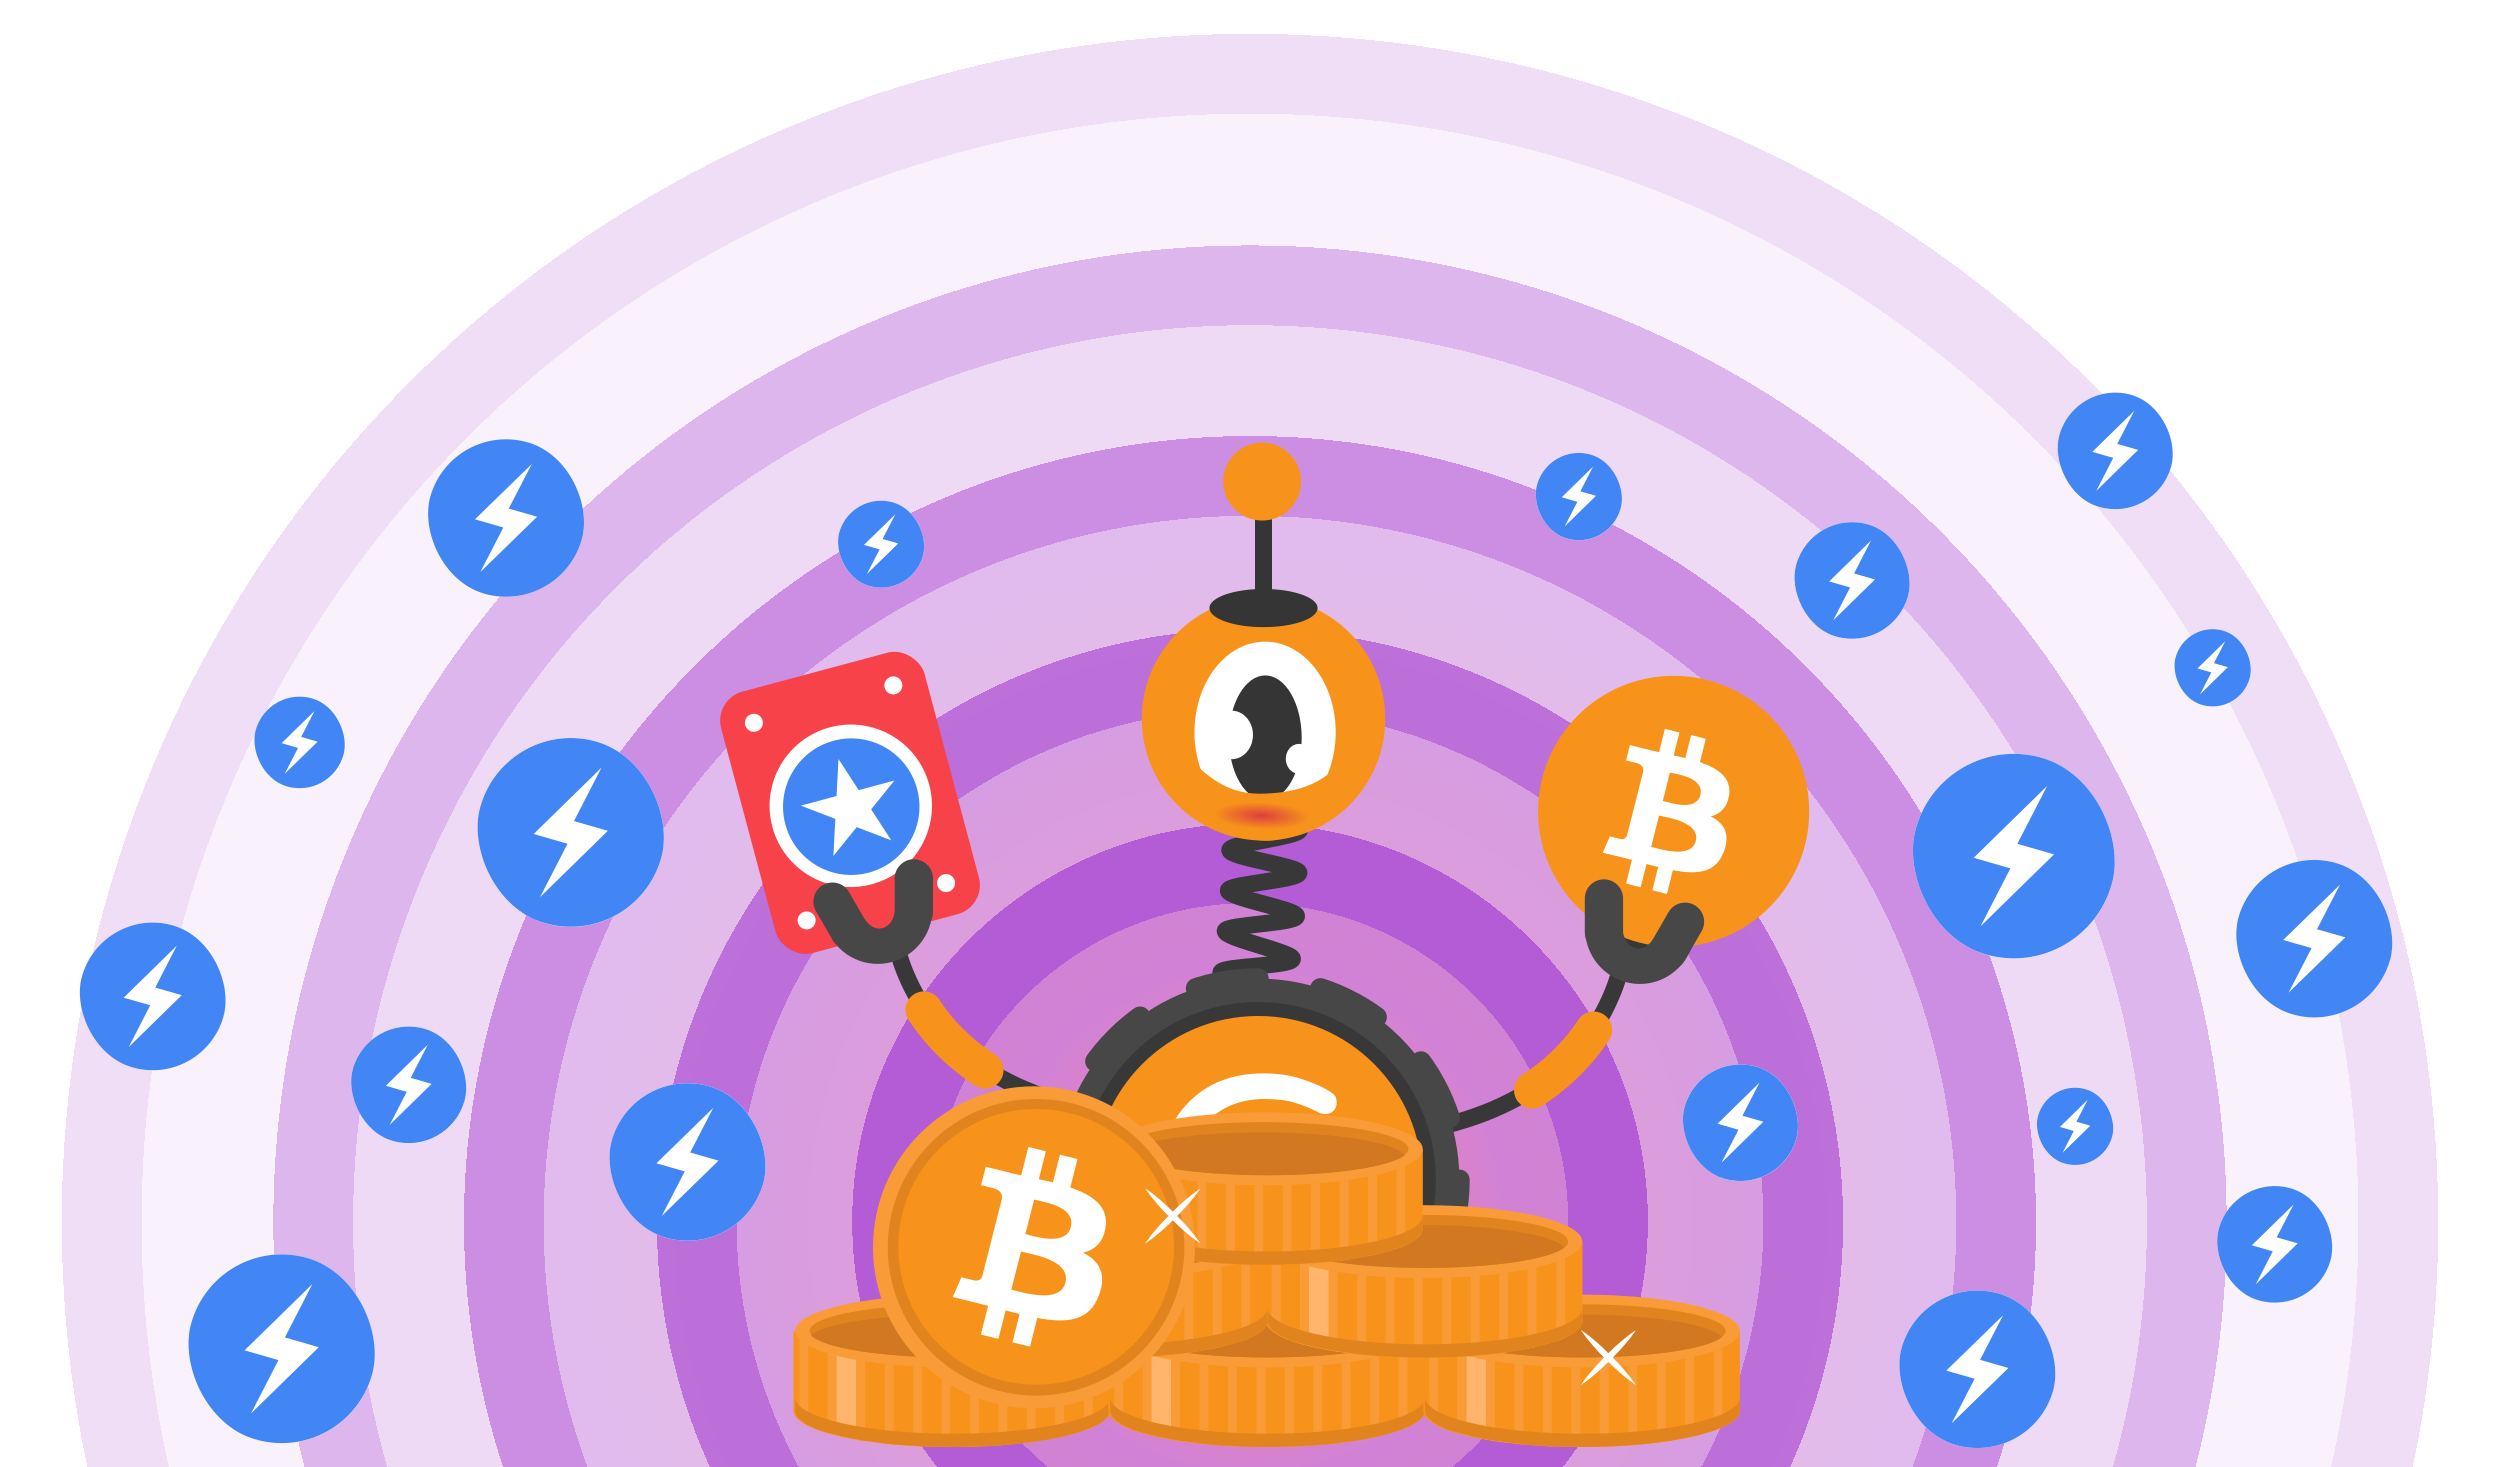 <svg width="1254" height="736" viewBox="0 0 1254 736" fill="none" xmlns="http://www.w3.org/2000/svg">
<g clip-path="url(#clip0_1856_75532)">
<g opacity="0.8">
<g opacity="0.2" filter="url(#filter0_d_1856_75532)">
<circle cx="627" cy="613" r="576" fill="url(#paint0_angular_1856_75532)" fill-opacity="0.4" shape-rendering="crispEdges"/>
<circle cx="627" cy="613" r="576" stroke="url(#paint1_angular_1856_75532)" stroke-width="40" shape-rendering="crispEdges"/>
</g>
<g opacity="0.4" filter="url(#filter1_d_1856_75532)">
<circle cx="627" cy="613" r="469.895" fill="url(#paint2_angular_1856_75532)" fill-opacity="0.4" shape-rendering="crispEdges"/>
<circle cx="627" cy="613" r="469.895" stroke="url(#paint3_angular_1856_75532)" stroke-width="40" shape-rendering="crispEdges"/>
</g>
<g opacity="0.6" filter="url(#filter2_d_1856_75532)">
<circle cx="627" cy="613" r="374.283" fill="url(#paint4_angular_1856_75532)" fill-opacity="0.4" shape-rendering="crispEdges"/>
<circle cx="627" cy="613" r="374.283" stroke="url(#paint5_angular_1856_75532)" stroke-width="40" shape-rendering="crispEdges"/>
</g>
<g opacity="0.8" filter="url(#filter3_d_1856_75532)">
<circle cx="627" cy="613" r="277.506" fill="url(#paint6_angular_1856_75532)" fill-opacity="0.4" shape-rendering="crispEdges"/>
<circle cx="627" cy="613" r="277.506" stroke="url(#paint7_angular_1856_75532)" stroke-width="40" shape-rendering="crispEdges"/>
</g>
<g filter="url(#filter4_d_1856_75532)">
<circle cx="627.024" cy="612.563" r="179.563" fill="url(#paint8_angular_1856_75532)" fill-opacity="0.4" shape-rendering="crispEdges"/>
<circle cx="627.024" cy="612.563" r="179.563" stroke="url(#paint9_angular_1856_75532)" stroke-width="40" shape-rendering="crispEdges"/>
</g>
</g>
<path d="M816.905 448.135C816.905 448.135 829.868 558.795 688.602 570.317" stroke="#383838" stroke-width="8.428" stroke-miterlimit="10"/>
<path d="M446.013 438.063C446.013 438.063 433.05 548.723 574.317 560.246" stroke="#383838" stroke-width="8.428" stroke-miterlimit="10"/>
<path d="M651.957 416.196C651.957 419.796 616.79 423.037 616.79 426.398C616.67 430.118 651.717 434.439 651.597 437.8C651.477 441.52 616.19 443.321 616.07 446.681C615.83 450.402 650.636 456.163 650.396 459.524C650.156 463.244 614.87 463.725 614.51 466.965C614.15 470.686 648.716 477.647 648.356 481.008C647.996 484.728 612.709 484.488 612.349 487.729C611.989 491.33 646.556 497.931 646.316 501.292C646.076 504.892 610.789 506.813 610.789 510.293C610.789 513.774 645.956 515.934 646.196 519.535C646.436 522.896 612.109 530.457 612.709 534.178C613.19 537.418 648.356 534.058 649.196 537.658C649.916 540.899 616.91 553.021 617.87 556.622C618.831 559.742 653.397 552.901 654.477 556.382C655.557 559.502 623.391 574.145 624.592 577.626C625.672 580.746 659.878 571.985 661.198 575.465C662.399 578.586 630.833 594.429 632.273 597.909C633.473 601.03 667.44 591.308 668.76 594.669C670.08 597.789 638.874 614.352 640.315 617.713" stroke="#383838" stroke-width="8.428" stroke-miterlimit="10"/>
<path d="M633.776 421.62C667.495 421.62 694.829 394.286 694.829 360.567C694.829 326.848 667.495 299.514 633.776 299.514C600.057 299.514 572.723 326.848 572.723 360.567C572.723 394.286 600.057 421.62 633.776 421.62Z" fill="#F7931A"/>
<path fill-rule="evenodd" clip-rule="evenodd" d="M583.396 346.8C583.396 346.8 634.574 306.896 691.936 352.486C690.838 345.603 682.558 332.235 678.668 325.352L653.728 302.806L633.775 305L606.641 314.577L596.166 320.962L591.278 338.719L583.396 346.8Z" fill="#F7931A"/>
<path d="M634.573 412.642C654.132 412.642 669.988 392.32 669.988 367.251C669.988 342.183 654.132 321.86 634.573 321.86C615.014 321.86 599.158 342.183 599.158 367.251C599.158 392.32 615.014 412.642 634.573 412.642Z" fill="white"/>
<path d="M634.674 401.469C644.757 401.469 652.93 387.444 652.93 370.144C652.93 352.844 644.757 338.819 634.674 338.819C624.592 338.819 616.418 352.844 616.418 370.144C616.418 387.444 624.592 401.469 634.674 401.469Z" fill="#353535"/>
<path d="M633.775 314.578C648.762 314.578 660.91 310.29 660.91 305.001C660.91 299.712 648.762 295.424 633.775 295.424C618.789 295.424 606.641 299.712 606.641 305.001C606.641 310.29 618.789 314.578 633.775 314.578Z" fill="#353535"/>
<path d="M633.775 242.151V305" stroke="#353535" stroke-width="8.519" stroke-miterlimit="10"/>
<path d="M633.078 261.106C643.877 261.106 652.631 252.352 652.631 241.553C652.631 230.754 643.877 222 633.078 222C622.28 222 613.525 230.754 613.525 241.553C613.525 252.352 622.28 261.106 633.078 261.106Z" fill="#F7931A"/>
<path d="M617.815 380.819C623.71 380.819 628.489 375.37 628.489 368.648C628.489 361.926 623.71 356.477 617.815 356.477C611.92 356.477 607.141 361.926 607.141 368.648C607.141 375.37 611.92 380.819 617.815 380.819Z" fill="white"/>
<path d="M651.533 388.101C655.17 388.101 658.118 384.751 658.118 380.619C658.118 376.487 655.17 373.137 651.533 373.137C647.897 373.137 644.949 376.487 644.949 380.619C644.949 384.751 647.897 388.101 651.533 388.101Z" fill="white"/>
<path fill-rule="evenodd" clip-rule="evenodd" d="M634.575 398.077C616.917 398.776 607.839 391.493 595.568 379.622C600.955 403.963 616.718 421.72 635.473 421.72C654.227 421.72 669.99 404.063 675.377 379.622C664.403 392.69 652.232 397.379 634.575 398.077Z" fill="#F7931A"/>
<path d="M604.347 407.953C604.048 413.939 616.618 419.426 632.28 420.024C647.942 420.623 660.911 416.333 661.111 410.348C661.31 404.362 648.84 398.875 633.178 398.277C617.515 397.578 604.646 401.868 604.347 407.953Z" fill="url(#paint10_radial_1856_75532)"/>
<path d="M631.071 692.727C686.818 692.727 732.01 647.535 732.01 591.788C732.01 536.041 686.818 490.85 631.071 490.85C575.325 490.85 530.133 536.041 530.133 591.788C530.133 647.535 575.325 692.727 631.071 692.727Z" fill="#474747"/>
<path d="M631.071 680.965C680.322 680.965 720.248 641.039 720.248 591.788C720.248 542.537 680.322 502.612 631.071 502.612C581.82 502.612 541.895 542.537 541.895 591.788C541.895 641.039 581.82 680.965 631.071 680.965Z" fill="#383838"/>
<path d="M631.071 692.727C686.818 692.727 732.01 647.535 732.01 591.788C732.01 536.041 686.818 490.85 631.071 490.85C575.325 490.85 530.133 536.041 530.133 591.788C530.133 647.535 575.325 692.727 631.071 692.727Z" stroke="#474747" stroke-width="10.377" stroke-miterlimit="10" stroke-linecap="round" stroke-dasharray="31.7 31.7"/>
<path d="M631.114 674.046C676.52 674.046 713.329 637.237 713.329 591.831C713.329 546.425 676.52 509.616 631.114 509.616C585.707 509.616 548.898 546.425 548.898 591.831C548.898 637.237 585.707 674.046 631.114 674.046Z" fill="#F7931A"/>
<path d="M665.321 624.237C663.88 624.237 662.8 624.477 661.96 624.837C657.999 626.877 653.919 628.558 649.838 629.878C645.637 631.198 640.716 631.798 634.835 631.798C622.233 631.798 612.271 627.957 605.069 620.156C598.468 612.955 595.108 603.473 595.108 591.591C595.108 579.709 598.468 570.227 605.069 563.025C608.43 559.425 612.631 556.544 617.552 554.384C622.593 552.343 628.114 551.263 634.235 551.263C640.356 551.263 645.517 551.863 649.718 553.184C653.918 554.504 657.879 556.184 661.84 558.225C662.68 558.585 663.76 558.825 665.201 558.825C666.641 558.825 667.841 558.225 668.921 557.144C670.001 556.064 670.482 554.744 670.482 553.304C670.482 551.863 670.242 550.663 669.641 549.703C669.041 548.743 667.361 547.543 664.48 545.982C661.72 544.422 657.639 542.742 652.358 541.061C647.077 539.261 640.836 538.421 633.515 538.421C618.392 538.421 606.03 543.102 596.548 552.584C586.706 562.305 581.785 575.268 581.785 591.471C581.785 607.794 586.706 620.756 596.548 630.358C601.229 635.039 606.63 638.519 612.991 640.92C619.352 643.32 626.193 644.521 633.515 644.521C640.836 644.521 647.197 643.68 652.478 641.88C657.759 640.08 662.68 637.919 667.361 635.399C669.521 634.319 670.602 632.398 670.602 629.758C670.602 628.318 670.122 626.997 669.041 625.797C667.961 624.837 666.761 624.237 665.321 624.237Z" fill="white"/>
<path d="M628.475 575.028C630.755 574.067 633.276 573.587 636.036 573.587C638.917 573.587 641.317 573.827 643.117 574.427C645.038 575.028 646.958 575.868 648.879 576.828C649.599 577.188 650.439 577.308 651.519 577.308C652.839 577.308 653.919 576.828 654.88 575.748C655.72 574.787 656.2 573.707 656.2 572.387C656.2 571.307 655.96 570.347 655.48 569.506C655 568.666 653.919 567.946 652.119 566.986C650.559 566.146 648.518 565.306 645.758 564.346C642.877 563.385 639.517 562.905 635.676 562.905C627.635 562.905 620.913 565.546 615.752 570.587C610.471 575.748 607.711 582.829 607.711 591.471C607.711 600.112 610.351 607.193 615.752 612.354C618.273 614.875 621.273 616.795 624.634 618.115C627.995 619.436 631.715 620.036 635.676 620.036C639.517 620.036 642.997 619.556 645.758 618.596C648.518 617.635 651.159 616.555 653.439 615.235C655.24 614.395 656.2 612.714 656.2 610.554C656.2 609.354 655.72 608.154 654.88 607.193C653.919 606.233 652.839 605.633 651.519 605.633C650.439 605.633 649.599 605.753 648.879 606.113C647.078 607.073 645.038 607.914 643.117 608.514C641.197 609.114 638.917 609.354 636.276 609.354C630.515 609.354 626.074 607.674 622.954 604.193C619.953 600.952 618.513 596.752 618.513 591.351C618.513 585.95 619.953 581.749 622.954 578.508C624.394 577.188 626.194 575.868 628.475 575.028Z" fill="white"/>
<path fill-rule="evenodd" clip-rule="evenodd" d="M556.844 667.649V707.545C556.844 710.605 553.678 713.455 548.084 715.883C546.712 716.516 545.34 717.044 543.651 717.571C540.802 718.627 537.424 719.471 533.73 720.421C532.358 720.738 530.88 721.054 529.297 721.371C526.236 722.004 522.859 722.532 519.376 723.06C517.898 723.271 516.526 723.482 514.943 723.693C511.777 724.115 508.505 724.432 505.022 724.748C503.544 724.854 502.067 724.96 500.589 725.065C497.423 725.276 494.045 725.487 490.668 725.593C489.19 725.593 487.713 725.698 486.235 725.698C483.385 725.804 480.43 725.804 477.475 725.804H476.419C474.942 725.804 473.464 725.804 471.987 725.804C468.609 725.698 465.337 725.593 462.065 725.487C460.588 725.382 459.11 725.382 457.633 725.276C454.255 725.065 450.983 724.854 447.711 724.537C446.234 724.432 444.756 724.221 443.279 724.115C439.796 723.693 436.524 723.271 433.357 722.849C431.88 722.638 430.402 722.321 428.925 722.11C425.336 721.477 422.064 720.738 419.003 719.999C417.42 719.577 416.048 719.155 414.57 718.838C410.665 717.677 407.288 716.41 404.649 714.933C402.855 713.983 401.377 712.927 400.216 711.978C398.739 710.605 398 709.128 398 707.65V667.754H556.844V667.649Z" fill="#F7931A"/>
<path d="M477.791 685.908C521.392 685.908 556.738 677.733 556.738 667.649C556.738 657.565 521.392 649.39 477.791 649.39C434.19 649.39 398.844 657.565 398.844 667.649C398.844 677.733 434.19 685.908 477.791 685.908Z" fill="#F99C38"/>
<path fill-rule="evenodd" clip-rule="evenodd" d="M549.667 667.649C549.667 668.704 549.034 669.654 547.873 670.604C540.485 676.514 511.988 680.842 477.897 680.842C441.801 680.842 412.037 675.881 406.866 669.549C406.338 668.915 406.127 668.282 406.127 667.543C406.127 660.155 438.318 654.245 477.897 654.245C517.476 654.245 549.667 660.261 549.667 667.649Z" fill="#E2841E"/>
<path fill-rule="evenodd" clip-rule="evenodd" d="M547.767 670.709C540.379 676.62 511.882 680.947 477.791 680.947C441.695 680.947 411.931 675.987 406.76 669.654C414.148 663.744 442.645 659.416 476.736 659.416C512.832 659.311 542.595 664.271 547.767 670.709Z" fill="#D17820"/>
<path fill-rule="evenodd" clip-rule="evenodd" d="M429.557 718.732V682.108C424.174 681.158 419.425 679.997 415.309 678.836V718.732C422.38 720.843 431.351 722.532 441.589 723.798V721.582C437.156 720.738 433.146 719.788 429.557 718.732Z" fill="#FFB56C"/>
<path fill-rule="evenodd" clip-rule="evenodd" d="M548.083 676.092V715.988C546.711 716.621 545.339 717.149 543.65 717.677V677.781C545.234 677.253 546.711 676.62 548.083 676.092Z" fill="#F99C38"/>
<path fill-rule="evenodd" clip-rule="evenodd" d="M533.73 680.525V720.421C532.358 720.738 530.88 721.054 529.297 721.371V681.475C530.88 681.159 532.358 680.842 533.73 680.525Z" fill="#F99C38"/>
<path fill-rule="evenodd" clip-rule="evenodd" d="M519.482 683.164V723.06C518.004 723.271 516.632 723.482 515.049 723.693V683.797C516.632 683.586 518.11 683.375 519.482 683.164Z" fill="#F99C38"/>
<path fill-rule="evenodd" clip-rule="evenodd" d="M505.234 684.747V724.643C503.756 724.748 502.278 724.854 500.801 724.959V685.064C502.384 685.064 503.862 684.958 505.234 684.747Z" fill="#F99C38"/>
<path fill-rule="evenodd" clip-rule="evenodd" d="M490.984 685.697V725.593C489.506 725.593 488.028 725.698 486.551 725.698V685.802C488.134 685.802 489.506 685.697 490.984 685.697Z" fill="#F99C38"/>
<path fill-rule="evenodd" clip-rule="evenodd" d="M476.736 685.908V725.803C475.258 725.803 473.78 725.803 472.303 725.803V685.908C473.78 685.908 475.258 685.908 476.736 685.908Z" fill="#F99C38"/>
<path fill-rule="evenodd" clip-rule="evenodd" d="M462.488 685.591V725.487C461.01 725.382 459.532 725.382 458.055 725.276V685.38C459.532 685.486 461.01 685.486 462.488 685.591Z" fill="#F99C38"/>
<path fill-rule="evenodd" clip-rule="evenodd" d="M448.24 684.641V724.537C446.762 724.432 445.284 724.221 443.807 724.115V684.219C445.284 684.325 446.762 684.43 448.24 684.641Z" fill="#F99C38"/>
<path fill-rule="evenodd" clip-rule="evenodd" d="M433.99 682.847V722.743C432.512 722.532 431.034 722.215 429.557 722.004V682.108C431.034 682.319 432.406 682.636 433.99 682.847Z" fill="#F99C38"/>
<path fill-rule="evenodd" clip-rule="evenodd" d="M419.636 679.997V719.893C418.053 719.471 416.681 719.049 415.203 718.732V678.836C416.681 679.259 418.158 679.681 419.636 679.997Z" fill="#F99C38"/>
<path fill-rule="evenodd" clip-rule="evenodd" d="M405.388 674.931V714.827C403.594 713.877 402.116 712.822 400.955 711.872V671.976C402.116 673.032 403.594 673.981 405.388 674.931Z" fill="#F99C38"/>
<path fill-rule="evenodd" clip-rule="evenodd" d="M477.791 719.155C434.201 719.155 398.844 710.922 398.844 700.896V707.545C398.844 717.677 434.201 725.804 477.791 725.804C521.381 725.804 556.738 717.572 556.738 707.545V700.896C556.844 711.028 521.486 719.155 477.791 719.155Z" fill="#E2841E"/>
<path fill-rule="evenodd" clip-rule="evenodd" d="M714.739 667.649V707.545C714.739 710.605 711.573 713.455 705.979 715.883C704.607 716.516 703.234 717.044 701.546 717.571C698.696 718.627 695.319 719.471 691.625 720.421C690.253 720.738 688.775 721.054 687.192 721.371C684.131 722.004 680.754 722.532 677.271 723.06C675.793 723.271 674.421 723.482 672.838 723.693C669.671 724.115 666.4 724.432 662.917 724.748C661.439 724.854 659.961 724.96 658.484 725.065C655.317 725.276 651.94 725.487 648.563 725.593C647.085 725.593 645.607 725.698 644.13 725.698C641.28 725.804 638.325 725.804 635.369 725.804H634.314C632.836 725.804 631.359 725.804 629.881 725.804C626.504 725.698 623.232 725.593 619.96 725.487C618.482 725.382 617.005 725.382 615.527 725.276C612.15 725.065 608.878 724.854 605.606 724.537C604.128 724.432 602.651 724.221 601.173 724.115C597.69 723.693 594.418 723.271 591.252 722.849C589.774 722.638 588.297 722.321 586.819 722.11C583.231 721.477 579.959 720.738 576.898 719.999C575.315 719.577 573.943 719.155 572.465 718.838C568.56 717.677 565.182 716.41 562.544 714.933C560.75 713.983 559.272 712.927 558.111 711.978C556.633 710.605 555.895 709.128 555.895 707.65V667.754H714.739V667.649Z" fill="#F7931A"/>
<path d="M635.791 685.908C679.392 685.908 714.738 677.733 714.738 667.649C714.738 657.565 679.392 649.39 635.791 649.39C592.19 649.39 556.844 657.565 556.844 667.649C556.844 677.733 592.19 685.908 635.791 685.908Z" fill="#F99C38"/>
<path fill-rule="evenodd" clip-rule="evenodd" d="M707.562 667.649C707.562 668.704 706.929 669.654 705.768 670.604C698.379 676.514 669.883 680.842 635.792 680.842C599.695 680.842 569.932 675.881 564.76 669.549C564.233 668.915 564.021 668.282 564.021 667.543C564.021 660.155 596.213 654.245 635.792 654.245C675.371 654.245 707.562 660.261 707.562 667.649Z" fill="#E2841E"/>
<path fill-rule="evenodd" clip-rule="evenodd" d="M705.767 670.709C698.379 676.62 669.882 680.947 635.791 680.947C599.695 680.947 569.931 675.987 564.76 669.654C572.148 663.744 600.645 659.416 634.736 659.416C670.726 659.311 700.595 664.271 705.767 670.709Z" fill="#D17820"/>
<path fill-rule="evenodd" clip-rule="evenodd" d="M587.557 718.732V682.108C582.174 681.158 577.425 679.997 573.309 678.836V718.732C580.38 720.843 589.351 722.532 599.589 723.798V721.582C595.156 720.738 591.04 719.788 587.557 718.732Z" fill="#FFB56C"/>
<path fill-rule="evenodd" clip-rule="evenodd" d="M705.978 676.092V715.988C704.606 716.621 703.234 717.149 701.545 717.677V677.781C703.234 677.253 704.711 676.62 705.978 676.092Z" fill="#F99C38"/>
<path fill-rule="evenodd" clip-rule="evenodd" d="M691.73 680.525V720.421C690.358 720.738 688.88 721.054 687.297 721.371V681.475C688.88 681.159 690.358 680.842 691.73 680.525Z" fill="#F99C38"/>
<path fill-rule="evenodd" clip-rule="evenodd" d="M677.482 683.164V723.06C676.004 723.271 674.632 723.482 673.049 723.693V683.797C674.632 683.586 676.004 683.375 677.482 683.164Z" fill="#F99C38"/>
<path fill-rule="evenodd" clip-rule="evenodd" d="M663.234 684.747V724.643C661.756 724.748 660.278 724.854 658.801 724.959V685.064C660.278 685.064 661.756 684.958 663.234 684.747Z" fill="#F99C38"/>
<path fill-rule="evenodd" clip-rule="evenodd" d="M648.984 685.697V725.593C647.506 725.593 646.028 725.698 644.551 725.698V685.802C646.028 685.802 647.506 685.697 648.984 685.697Z" fill="#F99C38"/>
<path fill-rule="evenodd" clip-rule="evenodd" d="M634.736 685.908V725.804C633.258 725.804 631.78 725.804 630.303 725.804V685.908C631.78 685.908 633.258 685.908 634.736 685.908Z" fill="#F99C38"/>
<path fill-rule="evenodd" clip-rule="evenodd" d="M620.382 685.591V725.487C618.904 725.382 617.427 725.382 615.949 725.276V685.38C617.532 685.486 618.904 685.486 620.382 685.591Z" fill="#F99C38"/>
<path fill-rule="evenodd" clip-rule="evenodd" d="M606.134 684.641V724.537C604.656 724.432 603.179 724.221 601.701 724.115V684.219C603.179 684.325 604.656 684.43 606.134 684.641Z" fill="#F99C38"/>
<path fill-rule="evenodd" clip-rule="evenodd" d="M591.884 682.847V722.743C590.406 722.532 588.929 722.215 587.451 722.004V682.108C588.929 682.319 590.406 682.636 591.884 682.847Z" fill="#F99C38"/>
<path fill-rule="evenodd" clip-rule="evenodd" d="M577.636 679.997V719.893C576.053 719.471 574.681 719.049 573.203 718.732V678.836C574.681 679.259 576.158 679.681 577.636 679.997Z" fill="#F99C38"/>
<path fill-rule="evenodd" clip-rule="evenodd" d="M563.388 674.931V714.827C561.594 713.877 560.116 712.822 558.955 711.872V671.976C560.116 673.032 561.594 673.981 563.388 674.931Z" fill="#F99C38"/>
<path fill-rule="evenodd" clip-rule="evenodd" d="M635.791 719.155C592.201 719.155 556.844 710.922 556.844 700.896V707.545C556.844 717.677 592.201 725.804 635.791 725.804C679.381 725.804 714.738 717.572 714.738 707.545V700.896C714.738 711.028 679.381 719.155 635.791 719.155Z" fill="#E2841E"/>
<path fill-rule="evenodd" clip-rule="evenodd" d="M872.739 667.649V707.545C872.739 710.605 869.573 713.455 863.979 715.883C862.607 716.516 861.235 717.044 859.546 717.571C856.696 718.627 853.319 719.471 849.625 720.421C848.253 720.738 846.775 721.054 845.192 721.371C842.131 722.004 838.754 722.532 835.271 723.06C833.793 723.271 832.421 723.482 830.838 723.693C827.671 724.115 824.4 724.432 820.917 724.748C819.439 724.854 817.961 724.96 816.484 725.065C813.317 725.276 809.94 725.487 806.562 725.593C805.085 725.593 803.607 725.698 802.13 725.698C799.28 725.804 796.325 725.804 793.369 725.804H792.314C790.836 725.804 789.359 725.804 787.881 725.804C784.504 725.698 781.232 725.593 777.96 725.487C776.482 725.382 775.005 725.382 773.527 725.276C770.15 725.065 766.878 724.854 763.606 724.537C762.128 724.432 760.651 724.221 759.173 724.115C755.69 723.693 752.418 723.271 749.252 722.849C747.774 722.638 746.297 722.321 744.819 722.11C741.231 721.477 737.959 720.738 734.898 719.999C733.315 719.577 731.943 719.155 730.465 718.838C726.56 717.677 723.182 716.41 720.544 714.933C718.75 713.983 717.272 712.927 716.111 711.978C714.633 710.605 713.895 709.128 713.895 707.65V667.754H872.739V667.649Z" fill="#F7931A"/>
<path d="M793.791 685.908C837.392 685.908 872.738 677.733 872.738 667.649C872.738 657.565 837.392 649.39 793.791 649.39C750.19 649.39 714.844 657.565 714.844 667.649C714.844 677.733 750.19 685.908 793.791 685.908Z" fill="#F99C38"/>
<path fill-rule="evenodd" clip-rule="evenodd" d="M865.562 667.649C865.562 668.704 864.929 669.654 863.768 670.604C856.379 676.514 827.883 680.842 793.792 680.842C757.695 680.842 727.932 675.881 722.76 669.549C722.233 668.915 722.021 668.282 722.021 667.543C722.021 660.155 754.213 654.245 793.792 654.245C833.371 654.245 865.562 660.261 865.562 667.649Z" fill="#E2841E"/>
<path fill-rule="evenodd" clip-rule="evenodd" d="M863.662 670.709C856.274 676.62 827.777 680.947 793.686 680.947C757.59 680.947 727.826 675.987 722.654 669.654C730.042 663.744 758.539 659.416 792.63 659.416C828.726 659.311 858.595 664.271 863.662 670.709Z" fill="#D17820"/>
<path fill-rule="evenodd" clip-rule="evenodd" d="M745.452 718.732V682.108C740.069 681.158 735.319 679.997 731.203 678.836V718.732C738.275 720.843 747.246 722.532 757.484 723.798V721.582C753.051 720.738 749.04 719.788 745.452 718.732Z" fill="#FFB56C"/>
<path fill-rule="evenodd" clip-rule="evenodd" d="M863.978 676.092V715.988C862.606 716.621 861.234 717.149 859.545 717.677V677.781C861.128 677.253 862.606 676.62 863.978 676.092Z" fill="#F99C38"/>
<path fill-rule="evenodd" clip-rule="evenodd" d="M849.73 680.525V720.421C848.358 720.738 846.88 721.054 845.297 721.371V681.475C846.88 681.159 848.252 680.842 849.73 680.525Z" fill="#F99C38"/>
<path fill-rule="evenodd" clip-rule="evenodd" d="M835.482 683.164V723.06C834.004 723.271 832.632 723.482 831.049 723.693V683.797C832.526 683.586 834.004 683.375 835.482 683.164Z" fill="#F99C38"/>
<path fill-rule="evenodd" clip-rule="evenodd" d="M821.234 684.747V724.643C819.756 724.748 818.278 724.854 816.801 724.959V685.064C818.278 685.064 819.756 684.958 821.234 684.747Z" fill="#F99C38"/>
<path fill-rule="evenodd" clip-rule="evenodd" d="M806.878 685.697V725.593C805.401 725.593 803.923 725.698 802.445 725.698V685.802C804.028 685.802 805.506 685.697 806.878 685.697Z" fill="#F99C38"/>
<path fill-rule="evenodd" clip-rule="evenodd" d="M792.63 685.908V725.803C791.153 725.803 789.675 725.803 788.197 725.803V685.908C789.675 685.908 791.153 685.908 792.63 685.908Z" fill="#F99C38"/>
<path fill-rule="evenodd" clip-rule="evenodd" d="M778.382 685.591V725.487C776.904 725.382 775.427 725.382 773.949 725.276V685.38C775.427 685.486 776.904 685.486 778.382 685.591Z" fill="#F99C38"/>
<path fill-rule="evenodd" clip-rule="evenodd" d="M764.134 684.641V724.537C762.656 724.432 761.179 724.221 759.701 724.115V684.219C761.179 684.325 762.656 684.43 764.134 684.641Z" fill="#F99C38"/>
<path fill-rule="evenodd" clip-rule="evenodd" d="M749.884 682.847V722.743C748.406 722.532 746.929 722.215 745.451 722.004V682.108C746.929 682.319 748.406 682.636 749.884 682.847Z" fill="#F99C38"/>
<path fill-rule="evenodd" clip-rule="evenodd" d="M735.636 679.997V719.893C734.053 719.471 732.681 719.049 731.203 718.732V678.836C732.575 679.259 734.053 679.681 735.636 679.997Z" fill="#F99C38"/>
<path fill-rule="evenodd" clip-rule="evenodd" d="M721.388 674.931V714.827C719.594 713.877 718.116 712.822 716.955 711.872V671.976C718.011 673.032 719.488 673.981 721.388 674.931Z" fill="#F99C38"/>
<path fill-rule="evenodd" clip-rule="evenodd" d="M793.791 719.155C750.201 719.155 714.844 710.922 714.844 700.896V707.545C714.844 717.677 750.201 725.804 793.791 725.804C837.381 725.804 872.738 717.572 872.738 707.545V700.896C872.738 711.028 837.381 719.155 793.791 719.155Z" fill="#E2841E"/>
<path fill-rule="evenodd" clip-rule="evenodd" d="M793.792 622.792V662.688C793.792 665.749 790.625 668.599 785.031 671.026C783.659 671.66 782.287 672.187 780.599 672.715C777.749 673.77 774.371 674.615 770.677 675.565C769.305 675.881 767.828 676.198 766.245 676.515C763.184 677.148 759.806 677.676 756.323 678.203C754.846 678.414 753.474 678.625 751.89 678.837C748.724 679.259 745.452 679.575 741.969 679.892C740.492 679.998 739.014 680.103 737.536 680.209C734.37 680.42 730.993 680.631 727.615 680.736C726.138 680.736 724.66 680.842 723.182 680.842C720.333 680.947 717.377 680.947 714.422 680.947H713.367C711.889 680.947 710.411 680.947 708.934 680.947C705.556 680.842 702.285 680.736 699.013 680.631C697.535 680.525 696.057 680.525 694.58 680.42C691.202 680.209 687.931 679.998 684.659 679.681C683.181 679.575 681.703 679.364 680.226 679.259C676.743 678.837 673.471 678.414 670.305 677.992C668.827 677.781 667.349 677.464 665.872 677.253C662.283 676.62 659.011 675.881 655.951 675.142C654.367 674.72 652.995 674.298 651.518 673.982C647.613 672.821 644.235 671.554 641.597 670.076C639.802 669.126 638.325 668.071 637.164 667.121C635.686 665.749 634.947 664.271 634.947 662.794V622.898H793.792V622.792Z" fill="#F7931A"/>
<path d="M714.738 641.052C758.34 641.052 793.685 632.877 793.685 622.792C793.685 612.708 758.34 604.533 714.738 604.533C671.137 604.533 635.791 612.708 635.791 622.792C635.791 632.877 671.137 641.052 714.738 641.052Z" fill="#F99C38"/>
<path fill-rule="evenodd" clip-rule="evenodd" d="M786.615 622.792C786.615 623.848 785.981 624.798 784.82 625.748C777.432 631.658 748.935 635.985 714.844 635.985C678.748 635.985 648.985 631.025 643.813 624.692C643.285 624.059 643.074 623.426 643.074 622.687C643.074 615.299 675.265 609.388 714.844 609.388C754.424 609.388 786.615 615.404 786.615 622.792Z" fill="#E2841E"/>
<path fill-rule="evenodd" clip-rule="evenodd" d="M784.714 625.748C777.326 631.658 748.829 635.986 714.738 635.986C678.642 635.986 648.879 631.025 643.707 624.692C651.095 618.782 679.592 614.455 713.683 614.455C749.779 614.455 779.543 619.415 784.714 625.748Z" fill="#D17820"/>
<path fill-rule="evenodd" clip-rule="evenodd" d="M666.504 673.876V637.252C661.122 636.302 656.372 635.141 652.256 633.98V673.876C659.327 675.987 668.299 677.675 678.536 678.942V676.725C674.104 675.881 670.093 674.931 666.504 673.876Z" fill="#FFB56C"/>
<path fill-rule="evenodd" clip-rule="evenodd" d="M785.031 631.13V671.026C783.658 671.659 782.286 672.187 780.598 672.715V632.819C782.181 632.291 783.658 631.764 785.031 631.13Z" fill="#F99C38"/>
<path fill-rule="evenodd" clip-rule="evenodd" d="M770.677 635.669V675.565C769.305 675.881 767.827 676.198 766.244 676.515V636.619C767.827 636.302 769.305 635.986 770.677 635.669Z" fill="#F99C38"/>
<path fill-rule="evenodd" clip-rule="evenodd" d="M756.429 638.308V678.203C754.951 678.415 753.579 678.626 751.996 678.837V638.941C753.579 638.73 755.057 638.519 756.429 638.308Z" fill="#F99C38"/>
<path fill-rule="evenodd" clip-rule="evenodd" d="M742.181 639.891V679.786C740.703 679.892 739.226 679.998 737.748 680.103V640.207C739.331 640.207 740.809 640.102 742.181 639.891Z" fill="#F99C38"/>
<path fill-rule="evenodd" clip-rule="evenodd" d="M727.931 640.84V680.736C726.453 680.736 724.976 680.842 723.498 680.842V640.946C725.081 640.946 726.453 640.84 727.931 640.84Z" fill="#F99C38"/>
<path fill-rule="evenodd" clip-rule="evenodd" d="M713.683 641.052V680.948C712.205 680.948 710.728 680.948 709.25 680.948V641.052C710.728 641.052 712.205 641.052 713.683 641.052Z" fill="#F99C38"/>
<path fill-rule="evenodd" clip-rule="evenodd" d="M699.435 640.735V680.631C697.957 680.525 696.48 680.525 695.002 680.42V640.524C696.48 640.629 697.957 640.629 699.435 640.735Z" fill="#F99C38"/>
<path fill-rule="evenodd" clip-rule="evenodd" d="M685.187 639.785V679.575C683.709 679.47 682.232 679.259 680.754 679.153V639.257C682.232 639.468 683.709 639.574 685.187 639.785Z" fill="#F99C38"/>
<path fill-rule="evenodd" clip-rule="evenodd" d="M670.937 637.991V677.887C669.459 677.675 667.982 677.359 666.504 677.148V637.252C667.982 637.463 669.354 637.78 670.937 637.991Z" fill="#F99C38"/>
<path fill-rule="evenodd" clip-rule="evenodd" d="M656.583 635.141V675.037C655 674.615 653.628 674.192 652.15 673.876V633.98C653.628 634.402 655.106 634.719 656.583 635.141Z" fill="#F99C38"/>
<path fill-rule="evenodd" clip-rule="evenodd" d="M642.335 630.075V669.971C640.541 669.021 639.063 667.965 637.902 667.015V627.12C639.063 628.07 640.541 629.125 642.335 630.075Z" fill="#F99C38"/>
<path fill-rule="evenodd" clip-rule="evenodd" d="M714.738 674.298C671.148 674.298 635.791 666.066 635.791 656.039V662.688C635.791 672.821 671.148 680.948 714.738 680.948C758.328 680.948 793.685 672.715 793.685 662.688V656.039C793.791 666.066 758.434 674.298 714.738 674.298Z" fill="#E2841E"/>
<path fill-rule="evenodd" clip-rule="evenodd" d="M635.792 622.792V662.688C635.792 665.749 632.625 668.599 627.031 671.026C625.659 671.66 624.287 672.187 622.599 672.715C619.749 673.77 616.371 674.615 612.677 675.565C611.305 675.881 609.828 676.198 608.244 676.515C605.184 677.148 601.806 677.676 598.323 678.203C596.846 678.414 595.474 678.625 593.89 678.837C590.724 679.259 587.452 679.575 583.969 679.892C582.492 679.998 581.014 680.103 579.536 680.209C576.37 680.42 572.993 680.631 569.615 680.736C568.138 680.736 566.66 680.842 565.182 680.842C562.333 680.947 559.377 680.947 556.422 680.947H555.367C553.889 680.947 552.412 680.947 550.934 680.947C547.556 680.842 544.285 680.736 541.013 680.631C539.535 680.525 538.057 680.525 536.58 680.42C533.202 680.209 529.931 679.998 526.659 679.681C525.181 679.575 523.703 679.364 522.226 679.259C518.743 678.837 515.471 678.414 512.305 677.992C510.827 677.781 509.349 677.464 507.872 677.253C504.283 676.62 501.011 675.881 497.951 675.142C496.367 674.72 494.995 674.298 493.518 673.982C489.613 672.821 486.235 671.554 483.597 670.076C481.802 669.126 480.325 668.071 479.164 667.121C477.686 665.749 476.947 664.271 476.947 662.794V622.898H635.792V622.792Z" fill="#F7931A"/>
<path d="M556.844 641.052C600.445 641.052 635.791 632.877 635.791 622.792C635.791 612.708 600.445 604.533 556.844 604.533C513.242 604.533 477.896 612.708 477.896 622.792C477.896 632.877 513.242 641.052 556.844 641.052Z" fill="#F99C38"/>
<path fill-rule="evenodd" clip-rule="evenodd" d="M628.615 622.792C628.615 623.848 627.981 624.798 626.82 625.748C619.432 631.658 590.935 635.985 556.844 635.985C520.748 635.985 490.985 631.025 485.813 624.692C485.285 624.059 485.074 623.426 485.074 622.687C485.074 615.299 517.265 609.388 556.844 609.388C596.424 609.388 628.615 615.404 628.615 622.792Z" fill="#E2841E"/>
<path fill-rule="evenodd" clip-rule="evenodd" d="M626.714 625.748C619.326 631.658 590.829 635.986 556.738 635.986C520.642 635.986 490.879 631.025 485.707 624.692C493.095 618.782 521.592 614.455 555.683 614.455C591.779 614.455 621.648 619.415 626.714 625.748Z" fill="#D17820"/>
<path fill-rule="evenodd" clip-rule="evenodd" d="M508.504 673.876V637.252C503.122 636.302 498.372 635.141 494.256 633.98V673.876C501.327 675.987 510.299 677.675 520.536 678.942V676.725C516.104 675.881 512.093 674.931 508.504 673.876Z" fill="#FFB56C"/>
<path fill-rule="evenodd" clip-rule="evenodd" d="M627.032 631.13V671.026C625.66 671.659 624.288 672.187 622.6 672.715V632.819C624.183 632.291 625.66 631.764 627.032 631.13Z" fill="#F99C38"/>
<path fill-rule="evenodd" clip-rule="evenodd" d="M612.782 635.669V675.565C611.41 675.881 609.933 676.198 608.35 676.515V636.619C609.933 636.302 611.305 635.986 612.782 635.669Z" fill="#F99C38"/>
<path fill-rule="evenodd" clip-rule="evenodd" d="M598.534 638.308V678.203C597.057 678.415 595.685 678.626 594.102 678.837V638.941C595.579 638.73 597.057 638.519 598.534 638.308Z" fill="#F99C38"/>
<path fill-rule="evenodd" clip-rule="evenodd" d="M584.286 639.891V679.786C582.809 679.892 581.331 679.998 579.854 680.103V640.207C581.331 640.207 582.809 640.102 584.286 639.891Z" fill="#F99C38"/>
<path fill-rule="evenodd" clip-rule="evenodd" d="M569.933 640.84V680.736C568.455 680.736 566.978 680.842 565.5 680.842V640.946C567.083 640.946 568.561 640.84 569.933 640.84Z" fill="#F99C38"/>
<path fill-rule="evenodd" clip-rule="evenodd" d="M555.683 641.052V680.948C554.205 680.948 552.728 680.948 551.25 680.948V641.052C552.728 641.052 554.205 641.052 555.683 641.052Z" fill="#F99C38"/>
<path fill-rule="evenodd" clip-rule="evenodd" d="M541.435 640.735V680.631C539.957 680.525 538.48 680.525 537.002 680.42V640.524C538.48 640.629 539.957 640.629 541.435 640.735Z" fill="#F99C38"/>
<path fill-rule="evenodd" clip-rule="evenodd" d="M527.187 639.785V679.575C525.709 679.47 524.232 679.259 522.754 679.153V639.257C524.232 639.468 525.709 639.574 527.187 639.785Z" fill="#F99C38"/>
<path fill-rule="evenodd" clip-rule="evenodd" d="M512.939 637.991V677.887C511.461 677.675 509.983 677.359 508.506 677.148V637.252C509.983 637.463 511.461 637.78 512.939 637.991Z" fill="#F99C38"/>
<path fill-rule="evenodd" clip-rule="evenodd" d="M498.689 635.141V675.037C497.106 674.615 495.733 674.192 494.256 673.876V633.98C495.628 634.402 497.106 634.719 498.689 635.141Z" fill="#F99C38"/>
<path fill-rule="evenodd" clip-rule="evenodd" d="M484.441 630.075V669.971C482.646 669.021 481.169 667.965 480.008 667.015V627.12C481.063 628.07 482.541 629.125 484.441 630.075Z" fill="#F99C38"/>
<path fill-rule="evenodd" clip-rule="evenodd" d="M556.844 674.298C513.254 674.298 477.896 666.066 477.896 656.039V662.688C477.896 672.821 513.254 680.948 556.844 680.948C600.434 680.948 635.791 672.715 635.791 662.688V656.039C635.791 666.066 600.434 674.298 556.844 674.298Z" fill="#E2841E"/>
<path fill-rule="evenodd" clip-rule="evenodd" d="M713.684 576.458V616.354C713.684 619.415 710.518 622.265 704.924 624.692C703.552 625.22 702.18 625.853 700.491 626.381C697.641 627.436 694.264 628.281 690.57 629.125C689.198 629.442 687.72 629.758 686.137 630.075C683.076 630.708 679.699 631.236 676.216 631.764C674.738 631.975 673.366 632.186 671.783 632.291C668.617 632.713 665.345 633.03 661.862 633.347C660.384 633.452 658.907 633.558 657.429 633.663C654.263 633.874 650.885 634.085 647.508 634.191C646.03 634.191 644.553 634.297 643.075 634.297C640.225 634.402 637.27 634.402 634.315 634.402H633.259C631.782 634.402 630.304 634.402 628.826 634.402C625.449 634.297 622.177 634.191 618.905 634.085C617.428 633.98 615.95 633.98 614.472 633.874C611.095 633.663 607.823 633.452 604.551 633.136C603.074 633.03 601.596 632.819 600.118 632.713C596.635 632.291 593.364 631.869 590.197 631.447C588.72 631.236 587.242 630.919 585.764 630.708C582.176 630.075 578.904 629.336 575.843 628.597C574.26 628.175 572.888 627.753 571.41 627.331C567.505 626.17 564.128 624.903 561.489 623.425C559.695 622.476 558.217 621.42 557.056 620.365C555.579 618.993 554.84 617.515 554.84 616.037V576.142L713.684 576.458Z" fill="#F7931A"/>
<path d="M713.646 576.389C713.665 566.305 678.334 558.066 634.732 557.987C591.131 557.908 555.77 566.018 555.752 576.103C555.734 586.187 591.065 594.426 634.666 594.505C678.267 594.584 713.628 586.473 713.646 576.389Z" fill="#F99C38"/>
<path fill-rule="evenodd" clip-rule="evenodd" d="M706.507 576.353C706.507 577.408 705.874 578.358 704.713 579.308C697.325 585.219 668.828 589.546 634.737 589.44C598.641 589.335 568.877 584.374 563.706 578.042C563.178 577.408 562.967 576.775 562.967 576.036C562.967 568.648 595.158 562.843 634.737 562.843C674.422 563.054 706.507 569.07 706.507 576.353Z" fill="#E2841E"/>
<path fill-rule="evenodd" clip-rule="evenodd" d="M704.712 579.414C697.324 585.324 668.827 589.652 634.736 589.546C598.64 589.441 568.877 584.48 563.705 578.147C571.093 572.237 599.59 567.91 633.681 568.015C669.672 568.015 699.541 572.976 704.712 579.414Z" fill="#D17820"/>
<path fill-rule="evenodd" clip-rule="evenodd" d="M586.397 627.225V590.601C581.014 589.652 576.265 588.491 572.148 587.33V627.225C579.22 629.336 588.191 631.13 598.429 632.397V630.181C593.996 629.231 589.985 628.281 586.397 627.225Z" fill="#FFB56C"/>
<path fill-rule="evenodd" clip-rule="evenodd" d="M704.925 584.796V624.692C703.553 625.22 702.181 625.853 700.492 626.381V586.485C702.075 585.957 703.553 585.324 704.925 584.796Z" fill="#F99C38"/>
<path fill-rule="evenodd" clip-rule="evenodd" d="M690.675 589.229V629.125C689.303 629.441 687.825 629.758 686.242 630.075V590.179C687.825 589.862 689.197 589.546 690.675 589.229Z" fill="#F99C38"/>
<path fill-rule="evenodd" clip-rule="evenodd" d="M676.427 591.868V631.763C674.949 631.975 673.577 632.186 671.994 632.291V592.395C673.472 592.29 674.949 592.079 676.427 591.868Z" fill="#F99C38"/>
<path fill-rule="evenodd" clip-rule="evenodd" d="M662.073 593.451V633.347C660.596 633.453 659.118 633.558 657.641 633.664V593.768C659.224 593.662 660.701 593.557 662.073 593.451Z" fill="#F99C38"/>
<path fill-rule="evenodd" clip-rule="evenodd" d="M647.823 594.295V634.191C646.346 634.191 644.868 634.297 643.391 634.297V594.401C644.974 594.401 646.451 594.401 647.823 594.295Z" fill="#F99C38"/>
<path fill-rule="evenodd" clip-rule="evenodd" d="M633.575 594.506V634.402C632.098 634.402 630.62 634.402 629.143 634.402V594.506C630.62 594.506 632.098 594.506 633.575 594.506Z" fill="#F99C38"/>
<path fill-rule="evenodd" clip-rule="evenodd" d="M619.327 594.19V634.085C617.85 633.98 616.372 633.98 614.895 633.874V593.979C616.372 593.979 617.85 594.084 619.327 594.19Z" fill="#F99C38"/>
<path fill-rule="evenodd" clip-rule="evenodd" d="M605.079 593.135V633.03C603.602 632.925 602.124 632.714 600.646 632.608V592.712C602.124 592.923 603.602 593.029 605.079 593.135Z" fill="#F99C38"/>
<path fill-rule="evenodd" clip-rule="evenodd" d="M590.831 591.34V631.236C589.354 631.025 587.876 630.708 586.398 630.497V590.602C587.876 590.918 589.354 591.129 590.831 591.34Z" fill="#F99C38"/>
<path fill-rule="evenodd" clip-rule="evenodd" d="M576.581 588.49V628.386C574.998 627.964 573.626 627.542 572.148 627.119V587.224C573.521 587.751 574.998 588.174 576.581 588.49Z" fill="#F99C38"/>
<path fill-rule="evenodd" clip-rule="evenodd" d="M562.333 583.424V623.32C560.539 622.37 559.061 621.314 557.9 620.259V580.363C559.061 581.419 560.433 582.474 562.333 583.424Z" fill="#F99C38"/>
<path fill-rule="evenodd" clip-rule="evenodd" d="M634.631 627.753C591.041 627.647 555.684 619.415 555.684 609.388V616.037C555.684 626.17 591.041 634.402 634.631 634.402C678.221 634.402 713.578 626.381 713.684 616.249V609.599C713.684 619.732 678.326 627.858 634.631 627.753Z" fill="#E2841E"/>
<path d="M820.6 694.774C818.806 692.03 816.695 689.496 814.584 686.963C812.79 684.853 810.89 682.847 808.99 680.947C810.89 678.942 812.79 677.042 814.584 674.931C816.695 672.504 818.806 669.971 820.6 667.121C817.856 668.915 815.323 671.026 812.79 673.137C810.679 674.931 808.673 676.831 806.774 678.731C804.768 676.831 802.868 674.931 800.758 673.137C798.33 671.026 795.797 668.915 792.947 667.121C794.742 669.865 796.852 672.398 798.963 674.931C800.758 677.042 802.657 679.048 804.557 680.947C802.657 682.953 800.758 684.853 798.963 686.963C796.852 689.391 794.742 691.924 792.947 694.774C795.691 692.979 798.224 690.869 800.758 688.758C802.868 686.963 804.874 685.064 806.774 683.164C808.779 685.064 810.679 686.963 812.79 688.758C815.217 690.869 817.856 692.874 820.6 694.774Z" fill="white"/>
<path d="M799.38 516.597C792.299 527.399 782.457 537.841 768.654 546.843" stroke="#F7931A" stroke-width="18.463" stroke-miterlimit="10" stroke-linecap="round"/>
<path fill-rule="evenodd" clip-rule="evenodd" d="M848.11 476.118C847.87 476.838 847.51 477.558 847.15 478.159C841.509 489.801 828.186 496.162 815.224 492.561C802.382 488.961 794.1 476.718 795.18 463.876C795.3 463.156 795.3 462.436 795.42 461.716C797.821 458.355 809.943 458.475 823.506 462.196C837.428 465.916 847.75 471.917 848.11 476.118Z" fill="#474747"/>
<path fill-rule="evenodd" clip-rule="evenodd" d="M847.391 476.838C847.271 477.318 847.031 477.678 846.55 478.038C843.43 480.919 832.028 480.679 819.185 477.198C806.463 473.718 796.501 468.077 795.301 463.996C795.181 463.516 795.181 462.916 795.301 462.556C795.421 462.316 795.421 462.075 795.661 461.835C798.061 458.355 809.944 458.475 823.506 462.196C836.949 465.916 847.271 471.917 847.631 476.118C847.511 476.238 847.511 476.478 847.391 476.838Z" fill="#383838"/>
<path fill-rule="evenodd" clip-rule="evenodd" d="M820.744 474.438C815.583 473.237 812.343 468.076 813.543 463.035L816.423 450.433C817.624 445.272 822.785 442.032 827.826 443.232C832.986 444.432 836.227 449.593 835.027 454.634L832.146 467.236C830.946 472.397 825.785 475.638 820.744 474.438Z" fill="#383838"/>
<path d="M839.5 475C877.055 475 907.5 444.555 907.5 407C907.5 369.445 877.055 339 839.5 339C801.945 339 771.5 369.445 771.5 407C771.5 444.555 801.945 475 839.5 475Z" fill="#F7931A"/>
<path d="M852.892 398.841C850.799 407.001 838.245 402.817 834.061 401.771L837.618 387.543C841.802 388.38 854.984 390.263 852.892 398.841ZM850.59 421.857C848.289 430.854 833.224 426.041 828.202 424.786L832.178 409.094C837.199 410.14 852.892 412.651 850.59 421.857ZM867.329 398.841C868.584 390.054 861.889 385.451 852.682 382.312L855.612 370.595L848.289 368.712L845.359 380.22C843.476 379.801 841.384 379.383 839.501 378.965L842.43 367.457L835.107 365.574L832.178 377.291C830.504 376.872 829.039 376.663 827.575 376.244L817.532 373.734L815.649 381.475C815.649 381.475 821.089 382.731 820.879 382.731C823.809 383.358 824.436 385.451 824.227 386.915L820.879 400.306C821.089 400.306 821.298 400.515 821.716 400.515C821.507 400.515 821.298 400.306 820.879 400.306L816.067 419.137C815.649 419.974 814.812 421.438 812.719 420.811L807.489 419.555L803.932 427.715L813.347 430.017C815.021 430.435 816.904 430.854 818.578 431.272L815.649 443.198L822.972 445.081L825.901 433.365C827.784 433.992 829.876 434.411 831.759 434.829L828.83 446.546L836.153 448.429L839.082 436.503C851.427 438.805 860.842 437.968 864.818 426.878C867.956 417.881 864.609 412.86 858.122 409.512C862.725 408.257 866.282 405.328 867.329 398.841Z" fill="white"/>
<path fill-rule="evenodd" clip-rule="evenodd" d="M804.541 477.318C799.26 477.318 794.939 472.998 794.939 467.717V450.673C794.939 445.392 799.26 441.072 804.541 441.072C809.822 441.072 814.143 445.392 814.143 450.673V467.717C814.023 472.998 809.822 477.318 804.541 477.318Z" fill="#474747"/>
<path fill-rule="evenodd" clip-rule="evenodd" d="M831.908 485.36C827.347 482.72 825.787 476.839 828.427 472.278L836.949 457.515C839.589 452.954 845.471 451.394 850.031 454.034C854.592 456.675 856.153 462.556 853.512 467.117L844.99 481.88C842.35 486.44 836.469 488.001 831.908 485.36Z" fill="#474747"/>
<path fill-rule="evenodd" clip-rule="evenodd" d="M829.146 471.077C829.146 471.077 825.665 477.199 820.024 475.518C814.503 473.838 814.023 466.877 814.023 466.877L805.742 469.997L803.701 477.799L810.782 483.56L829.026 484.4L836.467 477.319L833.107 472.638L829.146 471.077Z" fill="#474747"/>
<path d="M463.416 506.525C470.497 517.327 480.339 527.769 494.142 536.771" stroke="#F7931A" stroke-width="18.463" stroke-miterlimit="10" stroke-linecap="round"/>
<path fill-rule="evenodd" clip-rule="evenodd" d="M414.686 466.046C414.926 466.767 415.286 467.487 415.646 468.087C421.287 479.729 434.609 486.09 447.572 482.489C460.414 478.889 468.696 466.647 467.615 453.804C467.495 453.084 467.495 452.364 467.375 451.644C464.975 448.283 452.853 448.403 439.29 452.124C425.488 455.845 415.046 461.846 414.686 466.046Z" fill="#474747"/>
<path fill-rule="evenodd" clip-rule="evenodd" d="M415.406 466.766C415.526 467.247 415.766 467.607 416.246 467.967C419.367 470.847 430.769 470.607 443.611 467.127C456.334 463.646 466.295 458.005 467.496 453.924C467.616 453.444 467.616 452.844 467.496 452.484C467.376 452.244 467.376 452.004 467.136 451.764C464.735 448.283 452.853 448.403 439.29 452.124C425.848 455.844 415.526 461.845 415.166 466.046C415.406 466.166 415.406 466.406 415.406 466.766Z" fill="#383838"/>
<path fill-rule="evenodd" clip-rule="evenodd" d="M442.171 464.366C447.332 463.166 450.573 458.005 449.373 452.964L446.492 440.361C445.292 435.2 440.131 431.96 435.09 433.16C429.929 434.36 426.688 439.521 427.889 444.562L430.769 457.164C431.849 462.325 437.01 465.566 442.171 464.366Z" fill="#383838"/>
<rect width="105.607" height="135.807" rx="15.097" transform="matrix(0.966 -0.259 0.258 0.966 357.848 350.805)" fill="#F74249"/>
<ellipse cx="40.734" cy="40.742" rx="40.734" ry="40.742" transform="matrix(0.966 -0.259 0.258 0.966 376.895 375.383)" fill="white"/>
<ellipse cx="4.526" cy="4.527" rx="4.526" ry="4.527" transform="matrix(0.966 -0.259 0.258 0.966 372.615 359.345)" fill="white"/>
<ellipse cx="4.526" cy="4.527" rx="4.526" ry="4.527" transform="matrix(0.966 -0.259 0.258 0.966 399.061 458.488)" fill="white"/>
<ellipse cx="4.526" cy="4.527" rx="4.526" ry="4.527" transform="matrix(0.966 -0.259 0.258 0.966 442.562 340.603)" fill="white"/>
<ellipse cx="4.526" cy="4.527" rx="4.526" ry="4.527" transform="matrix(0.966 -0.259 0.258 0.966 469.012 439.745)" fill="white"/>
<path d="M435.812 437.705C454.068 432.813 464.918 414.041 460.046 395.775C455.174 377.509 436.424 366.668 418.168 371.56C399.911 376.451 389.061 395.224 393.933 413.49C398.805 431.756 417.555 442.597 435.812 437.705Z" fill="#4285F4"/>
<path d="M420.583 380.727L430.708 396.318L448.664 391.507L436.965 405.954L447.09 421.544L429.735 414.882L418.036 429.329L419.009 410.765L401.654 404.103L419.61 399.292L420.583 380.727Z" fill="white"/>
<path fill-rule="evenodd" clip-rule="evenodd" d="M458.375 467.247C463.656 467.247 467.977 462.926 467.977 457.645V440.602C467.977 435.321 463.656 431 458.375 431C453.094 431 448.773 435.321 448.773 440.602V457.645C448.773 462.926 453.094 467.247 458.375 467.247Z" fill="#474747"/>
<path fill-rule="evenodd" clip-rule="evenodd" d="M430.889 475.288C435.45 472.648 437.01 466.767 434.369 462.206L425.848 447.443C423.207 442.882 417.326 441.322 412.765 443.963C408.205 446.603 406.644 452.484 409.285 457.045L417.806 471.808C420.567 476.369 426.448 477.929 430.889 475.288Z" fill="#474747"/>
<path fill-rule="evenodd" clip-rule="evenodd" d="M433.771 461.005C433.771 461.005 437.251 467.126 442.892 465.446C448.413 463.766 448.893 456.804 448.893 456.804L457.175 459.925L459.215 467.726L452.134 473.487L433.891 474.328L426.449 467.246L429.81 462.565L433.771 461.005Z" fill="#474747"/>
<path d="M518.638 706.373C563.23 706.373 599.379 670.224 599.379 625.632C599.379 581.039 563.23 544.89 518.638 544.89C474.046 544.89 437.896 581.039 437.896 625.632C437.896 670.224 474.046 706.373 518.638 706.373Z" fill="#F99C38"/>
<path d="M519.694 700.04C560.789 700.04 594.103 666.726 594.103 625.631C594.103 584.537 560.789 551.223 519.694 551.223C478.599 551.223 445.285 584.537 445.285 625.631C445.285 666.726 478.599 700.04 519.694 700.04Z" fill="#E2841E"/>
<path d="M519.747 694.541C557.927 694.541 588.878 663.59 588.878 625.409C588.878 587.229 557.927 556.278 519.747 556.278C481.566 556.278 450.615 587.229 450.615 625.409C450.615 663.59 481.566 694.541 519.747 694.541Z" fill="#F7931A"/>
<path fill-rule="evenodd" clip-rule="evenodd" d="M554.532 615.591C556.129 605.072 547.993 599.41 536.87 595.637L540.478 581.382L531.665 579.218L528.149 593.096C525.833 592.529 523.456 591.993 521.091 591.462L524.632 577.494L515.825 575.33L512.211 589.579C510.292 589.146 508.414 588.726 506.586 588.275L506.598 588.232L494.446 585.246L492.099 594.516C492.099 594.516 498.639 595.991 498.499 596.082C502.07 596.96 502.71 599.282 502.606 601.128L498.492 617.364C498.736 617.425 499.059 617.517 499.407 617.651L499.108 617.578C498.907 617.529 498.694 617.474 498.474 617.425L492.709 640.17C492.27 641.237 491.167 642.84 488.668 642.23C488.753 642.358 482.263 640.658 482.263 640.658L477.887 650.592L489.357 653.408C490.637 653.725 491.904 654.047 493.154 654.371C493.989 654.584 494.817 654.797 495.64 655.004L491.996 669.424L500.796 671.588L504.41 657.326C506.818 657.966 509.146 658.564 511.431 659.118L507.829 673.312L516.642 675.476L520.287 661.087C535.31 663.884 546.609 662.757 551.369 649.379C555.202 638.604 551.18 632.387 543.275 628.335C549.035 627.024 553.374 623.294 554.532 615.591ZM534.396 643.388C531.897 653.273 516.185 649.184 508.993 647.319C508.347 647.148 507.768 647.002 507.275 646.88L512.114 627.78C512.717 627.926 513.449 628.091 514.277 628.274C521.719 629.913 536.955 633.283 534.396 643.388ZM515.777 619.412C521.774 620.984 534.847 624.422 537.126 615.438C539.454 606.248 526.741 603.481 520.537 602.128C519.836 601.976 519.22 601.841 518.72 601.72L514.332 619.04C514.741 619.138 515.228 619.266 515.777 619.412Z" fill="white"/>
<path d="M602.108 623.767C600.313 621.023 598.203 618.49 596.092 615.957C594.297 613.846 592.398 611.84 590.498 609.941C592.398 607.935 594.297 606.035 596.092 603.925C598.203 601.497 600.313 598.964 602.108 596.114C599.364 597.909 596.831 600.019 594.297 602.13C592.187 603.925 590.181 605.824 588.281 607.724C586.276 605.824 584.376 603.925 582.265 602.13C579.838 600.019 577.305 597.909 574.455 596.114C576.249 598.858 578.36 601.391 580.471 603.925C582.265 606.035 584.165 608.041 586.065 609.941C584.165 611.946 582.265 613.846 580.471 615.957C578.36 618.384 576.249 620.917 574.455 623.767C577.199 621.973 579.732 619.862 582.265 617.751C584.376 615.957 586.382 614.057 588.281 612.157C590.287 614.057 592.187 615.957 594.297 617.751C596.725 619.862 599.364 621.867 602.108 623.767Z" fill="white"/>
<g clip-path="url(#clip1_1856_75532)">
<rect x="427.02" y="246" width="43.584" height="43.584" rx="21.792" transform="rotate(16.006 427.02 246)" fill="white"/>
<path fill-rule="evenodd" clip-rule="evenodd" d="M435.949 293.904C447.518 297.222 459.586 290.534 462.905 278.965C466.224 267.396 459.536 255.328 447.967 252.009C436.398 248.69 424.329 255.378 421.01 266.947C417.692 278.516 424.38 290.585 435.949 293.904ZM433.351 273.322L449.083 257.998L442.708 270.339L450.564 272.592L434.832 287.916L441.206 275.575L433.351 273.322Z" fill="#4285F4"/>
</g>
<g clip-path="url(#clip2_1856_75532)">
<rect x="317.775" y="534" width="78.963" height="78.963" rx="39.482" transform="rotate(16.006 317.775 534)" fill="white"/>
<path fill-rule="evenodd" clip-rule="evenodd" d="M333.953 620.789C354.912 626.801 376.778 614.684 382.79 593.725C388.803 572.765 376.686 550.899 355.726 544.887C334.767 538.874 312.901 550.991 306.889 571.951C300.876 592.911 312.993 614.776 333.953 620.789ZM329.247 583.499L357.748 555.736L346.2 578.094L360.432 582.177L331.93 609.94L343.478 587.582L329.247 583.499Z" fill="#4285F4"/>
</g>
<g clip-path="url(#clip3_1856_75532)">
<rect width="94.276" height="94.621" rx="47.138" transform="matrix(0.961 0.277 -0.275 0.962 253.988 359)" fill="white"/>
<path fill-rule="evenodd" clip-rule="evenodd" d="M273.296 463.032C298.313 470.239 324.41 455.714 331.586 430.59C338.762 405.467 324.3 379.257 299.284 372.05C274.268 364.843 248.171 379.367 240.995 404.491C233.818 429.615 248.28 455.824 273.296 463.032ZM267.68 418.333L301.697 385.054L287.914 411.854L304.9 416.748L270.883 450.028L284.666 423.227L267.68 418.333Z" fill="#4285F4"/>
</g>
<g clip-path="url(#clip4_1856_75532)">
<rect width="94.276" height="94.621" rx="47.138" transform="matrix(0.961 0.277 -0.275 0.962 108.988 618)" fill="white"/>
<path fill-rule="evenodd" clip-rule="evenodd" d="M128.296 722.032C153.313 729.239 179.41 714.714 186.586 689.59C193.762 664.467 179.3 638.257 154.284 631.05C129.268 623.843 103.171 638.367 95.995 663.491C88.818 688.615 103.28 714.824 128.296 722.032ZM122.68 677.333L156.697 644.054L142.914 670.854L159.9 675.748L125.883 709.028L139.666 682.227L122.68 677.333Z" fill="#4285F4"/>
</g>
<g clip-path="url(#clip5_1856_75532)">
<rect width="38.598" height="38.739" rx="19.299" transform="matrix(0.961 0.277 -0.275 0.962 1096.64 311)" fill="white"/>
<path fill-rule="evenodd" clip-rule="evenodd" d="M1104.55 353.592C1114.79 356.543 1125.47 350.596 1128.41 340.31C1131.35 330.024 1125.43 319.294 1115.19 316.343C1104.94 313.392 1094.26 319.339 1091.32 329.625C1088.38 339.911 1094.3 350.641 1104.55 353.592ZM1102.25 335.292L1116.17 321.667L1110.53 332.639L1117.48 334.643L1103.56 348.268L1109.2 337.296L1102.25 335.292Z" fill="#4285F4"/>
</g>
<g clip-path="url(#clip6_1856_75532)">
<rect width="38.598" height="38.739" rx="19.299" transform="matrix(0.961 0.277 -0.275 0.962 1027.64 541)" fill="white"/>
<path fill-rule="evenodd" clip-rule="evenodd" d="M1035.55 583.592C1045.79 586.543 1056.47 580.596 1059.41 570.31C1062.35 560.024 1056.43 549.294 1046.19 546.343C1035.94 543.392 1025.26 549.339 1022.32 559.625C1019.38 569.911 1025.3 580.641 1035.55 583.592ZM1033.25 565.292L1047.17 551.667L1041.53 562.639L1048.48 564.643L1034.56 578.268L1040.2 567.296L1033.25 565.292Z" fill="#4285F4"/>
</g>
<g clip-path="url(#clip7_1856_75532)">
<rect width="58.237" height="58.45" rx="29.119" transform="matrix(0.961 0.277 -0.275 0.962 185.055 508)" fill="white"/>
<path fill-rule="evenodd" clip-rule="evenodd" d="M196.982 572.263C212.435 576.715 228.556 567.743 232.989 552.223C237.422 536.704 228.488 520.513 213.035 516.061C197.582 511.609 181.461 520.581 177.028 536.101C172.595 551.621 181.529 567.811 196.982 572.263ZM193.512 544.652L214.526 524.094L206.012 540.649L216.504 543.672L195.491 564.23L204.005 547.675L193.512 544.652Z" fill="#4285F4"/>
</g>
<g clip-path="url(#clip8_1856_75532)">
<rect width="58.237" height="58.45" rx="29.119" transform="matrix(0.961 0.277 -0.275 0.962 853.055 527)" fill="white"/>
<path fill-rule="evenodd" clip-rule="evenodd" d="M864.982 591.263C880.435 595.715 896.556 586.743 900.989 571.223C905.422 555.704 896.488 539.513 881.035 535.061C865.582 530.609 849.461 539.581 845.028 555.101C840.595 570.621 849.529 586.811 864.982 591.263ZM861.512 563.652L882.526 543.094L874.012 559.649L884.504 562.672L863.491 583.23L872.005 566.675L861.512 563.652Z" fill="#4285F4"/>
</g>
<g clip-path="url(#clip9_1856_75532)">
<rect width="58.237" height="58.45" rx="29.119" transform="matrix(0.961 0.277 -0.275 0.962 1041.05 190)" fill="white"/>
<path fill-rule="evenodd" clip-rule="evenodd" d="M1052.98 254.263C1068.44 258.715 1084.56 249.743 1088.99 234.223C1093.42 218.704 1084.49 202.513 1069.04 198.061C1053.58 193.609 1037.46 202.581 1033.03 218.101C1028.6 233.621 1037.53 249.811 1052.98 254.263ZM1049.51 226.652L1070.53 206.094L1062.01 222.649L1072.5 225.672L1051.49 246.23L1060 229.675L1049.51 226.652Z" fill="#4285F4"/>
</g>
<g clip-path="url(#clip10_1856_75532)">
<rect width="58.237" height="58.45" rx="29.119" transform="matrix(0.961 0.277 -0.275 0.962 909.055 255)" fill="white"/>
<path fill-rule="evenodd" clip-rule="evenodd" d="M920.982 319.263C936.435 323.715 952.556 314.743 956.989 299.223C961.422 283.704 952.488 267.513 937.035 263.061C921.582 258.609 905.461 267.581 901.028 283.101C896.595 298.621 905.529 314.811 920.982 319.263ZM917.512 291.652L938.526 271.094L930.012 287.649L940.504 290.672L919.491 311.23L928.005 294.675L917.512 291.652Z" fill="#4285F4"/>
</g>
<g clip-path="url(#clip11_1856_75532)">
<rect width="58.237" height="58.45" rx="29.119" transform="matrix(0.961 0.277 -0.275 0.962 1121.05 588)" fill="white"/>
<path fill-rule="evenodd" clip-rule="evenodd" d="M1132.98 652.263C1148.44 656.715 1164.56 647.743 1168.99 632.223C1173.42 616.704 1164.49 600.513 1149.04 596.061C1133.58 591.609 1117.46 600.581 1113.03 616.101C1108.6 631.621 1117.53 647.811 1132.98 652.263ZM1129.51 624.652L1150.53 604.094L1142.01 620.649L1152.51 623.672L1131.49 644.23L1140.01 627.675L1129.51 624.652Z" fill="#4285F4"/>
</g>
<g clip-path="url(#clip12_1856_75532)">
<rect width="73.762" height="74.031" rx="36.881" transform="matrix(0.961 0.277 -0.275 0.962 51.334 454)" fill="white"/>
<path fill-rule="evenodd" clip-rule="evenodd" d="M66.441 535.395C86.013 541.034 106.432 529.67 112.047 510.013C117.661 490.356 106.346 469.849 86.773 464.21C67.201 458.571 46.782 469.935 41.168 489.592C35.553 509.249 46.868 529.756 66.441 535.395ZM62.046 500.424L88.661 474.386L77.877 495.355L91.167 499.184L64.552 525.222L75.336 504.253L62.046 500.424Z" fill="#4285F4"/>
</g>
<g clip-path="url(#clip13_1856_75532)">
<rect width="45.737" height="45.904" rx="22.868" transform="matrix(0.961 0.277 -0.275 0.962 134.609 344)" fill="white"/>
<path fill-rule="evenodd" clip-rule="evenodd" d="M143.976 394.469C156.113 397.966 168.773 390.919 172.255 378.731C175.736 366.543 168.72 353.827 156.584 350.331C144.448 346.834 131.787 353.881 128.306 366.069C124.824 378.258 131.84 390.973 143.976 394.469ZM141.251 372.784L157.754 356.639L151.068 369.641L159.308 372.015L142.805 388.16L149.492 375.158L141.251 372.784Z" fill="#4285F4"/>
</g>
<g clip-path="url(#clip14_1856_75532)">
<rect width="102.136" height="102.509" rx="51.068" transform="matrix(0.961 0.277 -0.275 0.962 975.154 366)" fill="white"/>
<path fill-rule="evenodd" clip-rule="evenodd" d="M996.072 478.705C1023.17 486.513 1051.45 470.777 1059.22 443.559C1067 416.34 1051.33 387.946 1024.23 380.138C997.125 372.33 968.852 388.065 961.077 415.283C953.303 442.502 968.97 470.897 996.072 478.705ZM989.987 430.278L1026.84 394.224L1011.91 423.259L1030.31 428.56L993.457 464.615L1008.39 435.58L989.987 430.278Z" fill="#4285F4"/>
</g>
<g clip-path="url(#clip15_1856_75532)">
<rect width="43.599" height="43.758" rx="21.799" transform="matrix(0.961 0.277 -0.275 0.962 777.02 222)" fill="white"/>
<path fill-rule="evenodd" clip-rule="evenodd" d="M785.949 270.11C797.518 273.443 809.586 266.726 812.905 255.107C816.224 243.489 809.536 231.368 797.967 228.035C786.398 224.702 774.329 231.419 771.01 243.038C767.692 254.656 774.38 266.777 785.949 270.11ZM783.351 249.438L799.083 234.048L792.708 246.442L800.564 248.705L784.832 264.095L791.206 251.701L783.351 249.438Z" fill="#4285F4"/>
</g>
<g clip-path="url(#clip16_1856_75532)">
<rect x="1133.78" y="422" width="78.963" height="78.963" rx="39.482" transform="rotate(16.006 1133.78 422)" fill="white"/>
<path fill-rule="evenodd" clip-rule="evenodd" d="M1149.95 508.789C1170.91 514.801 1192.78 502.684 1198.79 481.725C1204.8 460.765 1192.69 438.899 1171.73 432.887C1150.77 426.874 1128.9 438.991 1122.89 459.951C1116.88 480.911 1128.99 502.776 1149.95 508.789ZM1145.25 471.499L1173.75 443.736L1162.2 466.094L1176.43 470.177L1147.93 497.94L1159.48 475.582L1145.25 471.499Z" fill="#4285F4"/>
</g>
<g clip-path="url(#clip17_1856_75532)">
<rect x="964.775" y="638" width="78.963" height="78.963" rx="39.482" transform="rotate(16.006 964.775 638)" fill="white"/>
<path fill-rule="evenodd" clip-rule="evenodd" d="M980.953 724.789C1001.91 730.801 1023.78 718.684 1029.79 697.725C1035.8 676.765 1023.69 654.899 1002.73 648.887C981.767 642.874 959.901 654.991 953.889 675.951C947.876 696.911 959.993 718.776 980.953 724.789ZM976.247 687.499L1004.75 659.736L993.2 682.094L1007.43 686.177L978.93 713.94L990.478 691.582L976.247 687.499Z" fill="#4285F4"/>
</g>
<g clip-path="url(#clip18_1856_75532)">
<rect x="226.773" y="211" width="78.963" height="78.963" rx="39.482" transform="rotate(16.006 226.773 211)" fill="white"/>
<path fill-rule="evenodd" clip-rule="evenodd" d="M242.951 297.789C263.91 303.801 285.776 291.684 291.789 270.725C297.801 249.765 285.684 227.899 264.724 221.887C243.765 215.874 221.899 227.991 215.887 248.951C209.874 269.911 221.991 291.776 242.951 297.789ZM238.245 260.499L266.746 232.736L255.198 255.094L269.43 259.177L240.928 286.94L252.476 264.582L238.245 260.499Z" fill="#4285F4"/>
</g>
</g>
<defs>
<filter id="filter0_d_1856_75532" x="11" y="-3" width="1232" height="1232" filterUnits="userSpaceOnUse" color-interpolation-filters="sRGB">
<feFlood flood-opacity="0" result="BackgroundImageFix"/>
<feColorMatrix in="SourceAlpha" type="matrix" values="0 0 0 0 0 0 0 0 0 0 0 0 0 0 0 0 0 0 127 0" result="hardAlpha"/>
<feOffset/>
<feGaussianBlur stdDeviation="10"/>
<feComposite in2="hardAlpha" operator="out"/>
<feColorMatrix type="matrix" values="0 0 0 0 0 0 0 0 0 0 0 0 0 0 0 0 0 0 0.25 0"/>
<feBlend mode="normal" in2="BackgroundImageFix" result="effect1_dropShadow_1856_75532"/>
<feBlend mode="normal" in="SourceGraphic" in2="effect1_dropShadow_1856_75532" result="shape"/>
</filter>
<filter id="filter1_d_1856_75532" x="117.105" y="103.105" width="1019.79" height="1019.79" filterUnits="userSpaceOnUse" color-interpolation-filters="sRGB">
<feFlood flood-opacity="0" result="BackgroundImageFix"/>
<feColorMatrix in="SourceAlpha" type="matrix" values="0 0 0 0 0 0 0 0 0 0 0 0 0 0 0 0 0 0 127 0" result="hardAlpha"/>
<feOffset/>
<feGaussianBlur stdDeviation="10"/>
<feComposite in2="hardAlpha" operator="out"/>
<feColorMatrix type="matrix" values="0 0 0 0 0 0 0 0 0 0 0 0 0 0 0 0 0 0 0.25 0"/>
<feBlend mode="normal" in2="BackgroundImageFix" result="effect1_dropShadow_1856_75532"/>
<feBlend mode="normal" in="SourceGraphic" in2="effect1_dropShadow_1856_75532" result="shape"/>
</filter>
<filter id="filter2_d_1856_75532" x="212.717" y="198.717" width="828.566" height="828.567" filterUnits="userSpaceOnUse" color-interpolation-filters="sRGB">
<feFlood flood-opacity="0" result="BackgroundImageFix"/>
<feColorMatrix in="SourceAlpha" type="matrix" values="0 0 0 0 0 0 0 0 0 0 0 0 0 0 0 0 0 0 127 0" result="hardAlpha"/>
<feOffset/>
<feGaussianBlur stdDeviation="10"/>
<feComposite in2="hardAlpha" operator="out"/>
<feColorMatrix type="matrix" values="0 0 0 0 0 0 0 0 0 0 0 0 0 0 0 0 0 0 0.25 0"/>
<feBlend mode="normal" in2="BackgroundImageFix" result="effect1_dropShadow_1856_75532"/>
<feBlend mode="normal" in="SourceGraphic" in2="effect1_dropShadow_1856_75532" result="shape"/>
</filter>
<filter id="filter3_d_1856_75532" x="309.494" y="295.494" width="635.012" height="635.012" filterUnits="userSpaceOnUse" color-interpolation-filters="sRGB">
<feFlood flood-opacity="0" result="BackgroundImageFix"/>
<feColorMatrix in="SourceAlpha" type="matrix" values="0 0 0 0 0 0 0 0 0 0 0 0 0 0 0 0 0 0 127 0" result="hardAlpha"/>
<feOffset/>
<feGaussianBlur stdDeviation="10"/>
<feComposite in2="hardAlpha" operator="out"/>
<feColorMatrix type="matrix" values="0 0 0 0 0 0 0 0 0 0 0 0 0 0 0 0 0 0 0.25 0"/>
<feBlend mode="normal" in2="BackgroundImageFix" result="effect1_dropShadow_1856_75532"/>
<feBlend mode="normal" in="SourceGraphic" in2="effect1_dropShadow_1856_75532" result="shape"/>
</filter>
<filter id="filter4_d_1856_75532" x="407.461" y="393" width="439.125" height="439.125" filterUnits="userSpaceOnUse" color-interpolation-filters="sRGB">
<feFlood flood-opacity="0" result="BackgroundImageFix"/>
<feColorMatrix in="SourceAlpha" type="matrix" values="0 0 0 0 0 0 0 0 0 0 0 0 0 0 0 0 0 0 127 0" result="hardAlpha"/>
<feOffset/>
<feGaussianBlur stdDeviation="10"/>
<feComposite in2="hardAlpha" operator="out"/>
<feColorMatrix type="matrix" values="0 0 0 0 0 0 0 0 0 0 0 0 0 0 0 0 0 0 0.25 0"/>
<feBlend mode="normal" in2="BackgroundImageFix" result="effect1_dropShadow_1856_75532"/>
<feBlend mode="normal" in="SourceGraphic" in2="effect1_dropShadow_1856_75532" result="shape"/>
</filter>
<radialGradient id="paint0_angular_1856_75532" cx="0" cy="0" r="1" gradientUnits="userSpaceOnUse" gradientTransform="translate(627 613) rotate(90) scale(576)">
<stop offset="0.073" stop-color="#A033CC"/>
<stop offset="0.328" stop-color="#CC33B4"/>
<stop offset="0.531" stop-color="#CC338F"/>
<stop offset="0.714" stop-color="#A033CC"/>
</radialGradient>
<radialGradient id="paint1_angular_1856_75532" cx="0" cy="0" r="1" gradientUnits="userSpaceOnUse" gradientTransform="translate(627 613) rotate(90) scale(576)">
<stop offset="0.073" stop-color="#A033CC"/>
<stop offset="0.328" stop-color="#CC33B4"/>
<stop offset="0.531" stop-color="#CC338F"/>
<stop offset="0.714" stop-color="#A033CC"/>
</radialGradient>
<radialGradient id="paint2_angular_1856_75532" cx="0" cy="0" r="1" gradientUnits="userSpaceOnUse" gradientTransform="translate(627 613) rotate(90) scale(469.895)">
<stop offset="0.073" stop-color="#A033CC"/>
<stop offset="0.328" stop-color="#CC33B4"/>
<stop offset="0.531" stop-color="#CC338F"/>
<stop offset="0.714" stop-color="#A033CC"/>
</radialGradient>
<radialGradient id="paint3_angular_1856_75532" cx="0" cy="0" r="1" gradientUnits="userSpaceOnUse" gradientTransform="translate(627 613) rotate(90) scale(469.895)">
<stop offset="0.073" stop-color="#A033CC"/>
<stop offset="0.328" stop-color="#CC33B4"/>
<stop offset="0.531" stop-color="#CC338F"/>
<stop offset="0.714" stop-color="#A033CC"/>
</radialGradient>
<radialGradient id="paint4_angular_1856_75532" cx="0" cy="0" r="1" gradientUnits="userSpaceOnUse" gradientTransform="translate(627 613) rotate(90) scale(374.283)">
<stop offset="0.073" stop-color="#A033CC"/>
<stop offset="0.328" stop-color="#CC33B4"/>
<stop offset="0.531" stop-color="#CC338F"/>
<stop offset="0.714" stop-color="#A033CC"/>
</radialGradient>
<radialGradient id="paint5_angular_1856_75532" cx="0" cy="0" r="1" gradientUnits="userSpaceOnUse" gradientTransform="translate(627 613) rotate(90) scale(374.283)">
<stop offset="0.073" stop-color="#A033CC"/>
<stop offset="0.328" stop-color="#CC33B4"/>
<stop offset="0.531" stop-color="#CC338F"/>
<stop offset="0.714" stop-color="#A033CC"/>
</radialGradient>
<radialGradient id="paint6_angular_1856_75532" cx="0" cy="0" r="1" gradientUnits="userSpaceOnUse" gradientTransform="translate(627 613) rotate(90) scale(277.506)">
<stop offset="0.073" stop-color="#A033CC"/>
<stop offset="0.328" stop-color="#CC33B4"/>
<stop offset="0.531" stop-color="#CC338F"/>
<stop offset="0.714" stop-color="#A033CC"/>
</radialGradient>
<radialGradient id="paint7_angular_1856_75532" cx="0" cy="0" r="1" gradientUnits="userSpaceOnUse" gradientTransform="translate(627 613) rotate(90) scale(277.506)">
<stop offset="0.073" stop-color="#A033CC"/>
<stop offset="0.328" stop-color="#CC33B4"/>
<stop offset="0.531" stop-color="#CC338F"/>
<stop offset="0.714" stop-color="#A033CC"/>
</radialGradient>
<radialGradient id="paint8_angular_1856_75532" cx="0" cy="0" r="1" gradientUnits="userSpaceOnUse" gradientTransform="translate(627.024 612.563) rotate(90) scale(179.563)">
<stop offset="0.073" stop-color="#A033CC"/>
<stop offset="0.328" stop-color="#CC33B4"/>
<stop offset="0.531" stop-color="#CC338F"/>
<stop offset="0.714" stop-color="#A033CC"/>
</radialGradient>
<radialGradient id="paint9_angular_1856_75532" cx="0" cy="0" r="1" gradientUnits="userSpaceOnUse" gradientTransform="translate(627.024 612.563) rotate(90) scale(179.563)">
<stop offset="0.073" stop-color="#A033CC"/>
<stop offset="0.328" stop-color="#CC33B4"/>
<stop offset="0.531" stop-color="#CC338F"/>
<stop offset="0.714" stop-color="#A033CC"/>
</radialGradient>
<radialGradient id="paint10_radial_1856_75532" cx="0" cy="0" r="1" gradientUnits="userSpaceOnUse" gradientTransform="translate(632.775 409.116) rotate(-177.568) scale(27.554 7.651)">
<stop offset="0.002" stop-color="#DD3E3E"/>
<stop offset="0.875" stop-color="#DC413D" stop-opacity="0"/>
</radialGradient>
<clipPath id="clip0_1856_75532">
<rect width="1254" height="736" fill="white"/>
</clipPath>
<clipPath id="clip1_1856_75532">
<rect x="427.02" y="246" width="43.584" height="43.584" rx="21.792" transform="rotate(16.006 427.02 246)" fill="white"/>
</clipPath>
<clipPath id="clip2_1856_75532">
<rect x="317.775" y="534" width="78.963" height="78.963" rx="39.482" transform="rotate(16.006 317.775 534)" fill="white"/>
</clipPath>
<clipPath id="clip3_1856_75532">
<rect width="94.276" height="94.621" rx="47.138" transform="matrix(0.961 0.277 -0.275 0.962 253.988 359)" fill="white"/>
</clipPath>
<clipPath id="clip4_1856_75532">
<rect width="94.276" height="94.621" rx="47.138" transform="matrix(0.961 0.277 -0.275 0.962 108.988 618)" fill="white"/>
</clipPath>
<clipPath id="clip5_1856_75532">
<rect width="38.598" height="38.739" rx="19.299" transform="matrix(0.961 0.277 -0.275 0.962 1096.64 311)" fill="white"/>
</clipPath>
<clipPath id="clip6_1856_75532">
<rect width="38.598" height="38.739" rx="19.299" transform="matrix(0.961 0.277 -0.275 0.962 1027.64 541)" fill="white"/>
</clipPath>
<clipPath id="clip7_1856_75532">
<rect width="58.237" height="58.45" rx="29.119" transform="matrix(0.961 0.277 -0.275 0.962 185.055 508)" fill="white"/>
</clipPath>
<clipPath id="clip8_1856_75532">
<rect width="58.237" height="58.45" rx="29.119" transform="matrix(0.961 0.277 -0.275 0.962 853.055 527)" fill="white"/>
</clipPath>
<clipPath id="clip9_1856_75532">
<rect width="58.237" height="58.45" rx="29.119" transform="matrix(0.961 0.277 -0.275 0.962 1041.05 190)" fill="white"/>
</clipPath>
<clipPath id="clip10_1856_75532">
<rect width="58.237" height="58.45" rx="29.119" transform="matrix(0.961 0.277 -0.275 0.962 909.055 255)" fill="white"/>
</clipPath>
<clipPath id="clip11_1856_75532">
<rect width="58.237" height="58.45" rx="29.119" transform="matrix(0.961 0.277 -0.275 0.962 1121.05 588)" fill="white"/>
</clipPath>
<clipPath id="clip12_1856_75532">
<rect width="73.762" height="74.031" rx="36.881" transform="matrix(0.961 0.277 -0.275 0.962 51.334 454)" fill="white"/>
</clipPath>
<clipPath id="clip13_1856_75532">
<rect width="45.737" height="45.904" rx="22.868" transform="matrix(0.961 0.277 -0.275 0.962 134.609 344)" fill="white"/>
</clipPath>
<clipPath id="clip14_1856_75532">
<rect width="102.136" height="102.509" rx="51.068" transform="matrix(0.961 0.277 -0.275 0.962 975.154 366)" fill="white"/>
</clipPath>
<clipPath id="clip15_1856_75532">
<rect width="43.599" height="43.758" rx="21.799" transform="matrix(0.961 0.277 -0.275 0.962 777.02 222)" fill="white"/>
</clipPath>
<clipPath id="clip16_1856_75532">
<rect x="1133.78" y="422" width="78.963" height="78.963" rx="39.482" transform="rotate(16.006 1133.78 422)" fill="white"/>
</clipPath>
<clipPath id="clip17_1856_75532">
<rect x="964.775" y="638" width="78.963" height="78.963" rx="39.482" transform="rotate(16.006 964.775 638)" fill="white"/>
</clipPath>
<clipPath id="clip18_1856_75532">
<rect x="226.773" y="211" width="78.963" height="78.963" rx="39.482" transform="rotate(16.006 226.773 211)" fill="white"/>
</clipPath>
</defs>
</svg>
